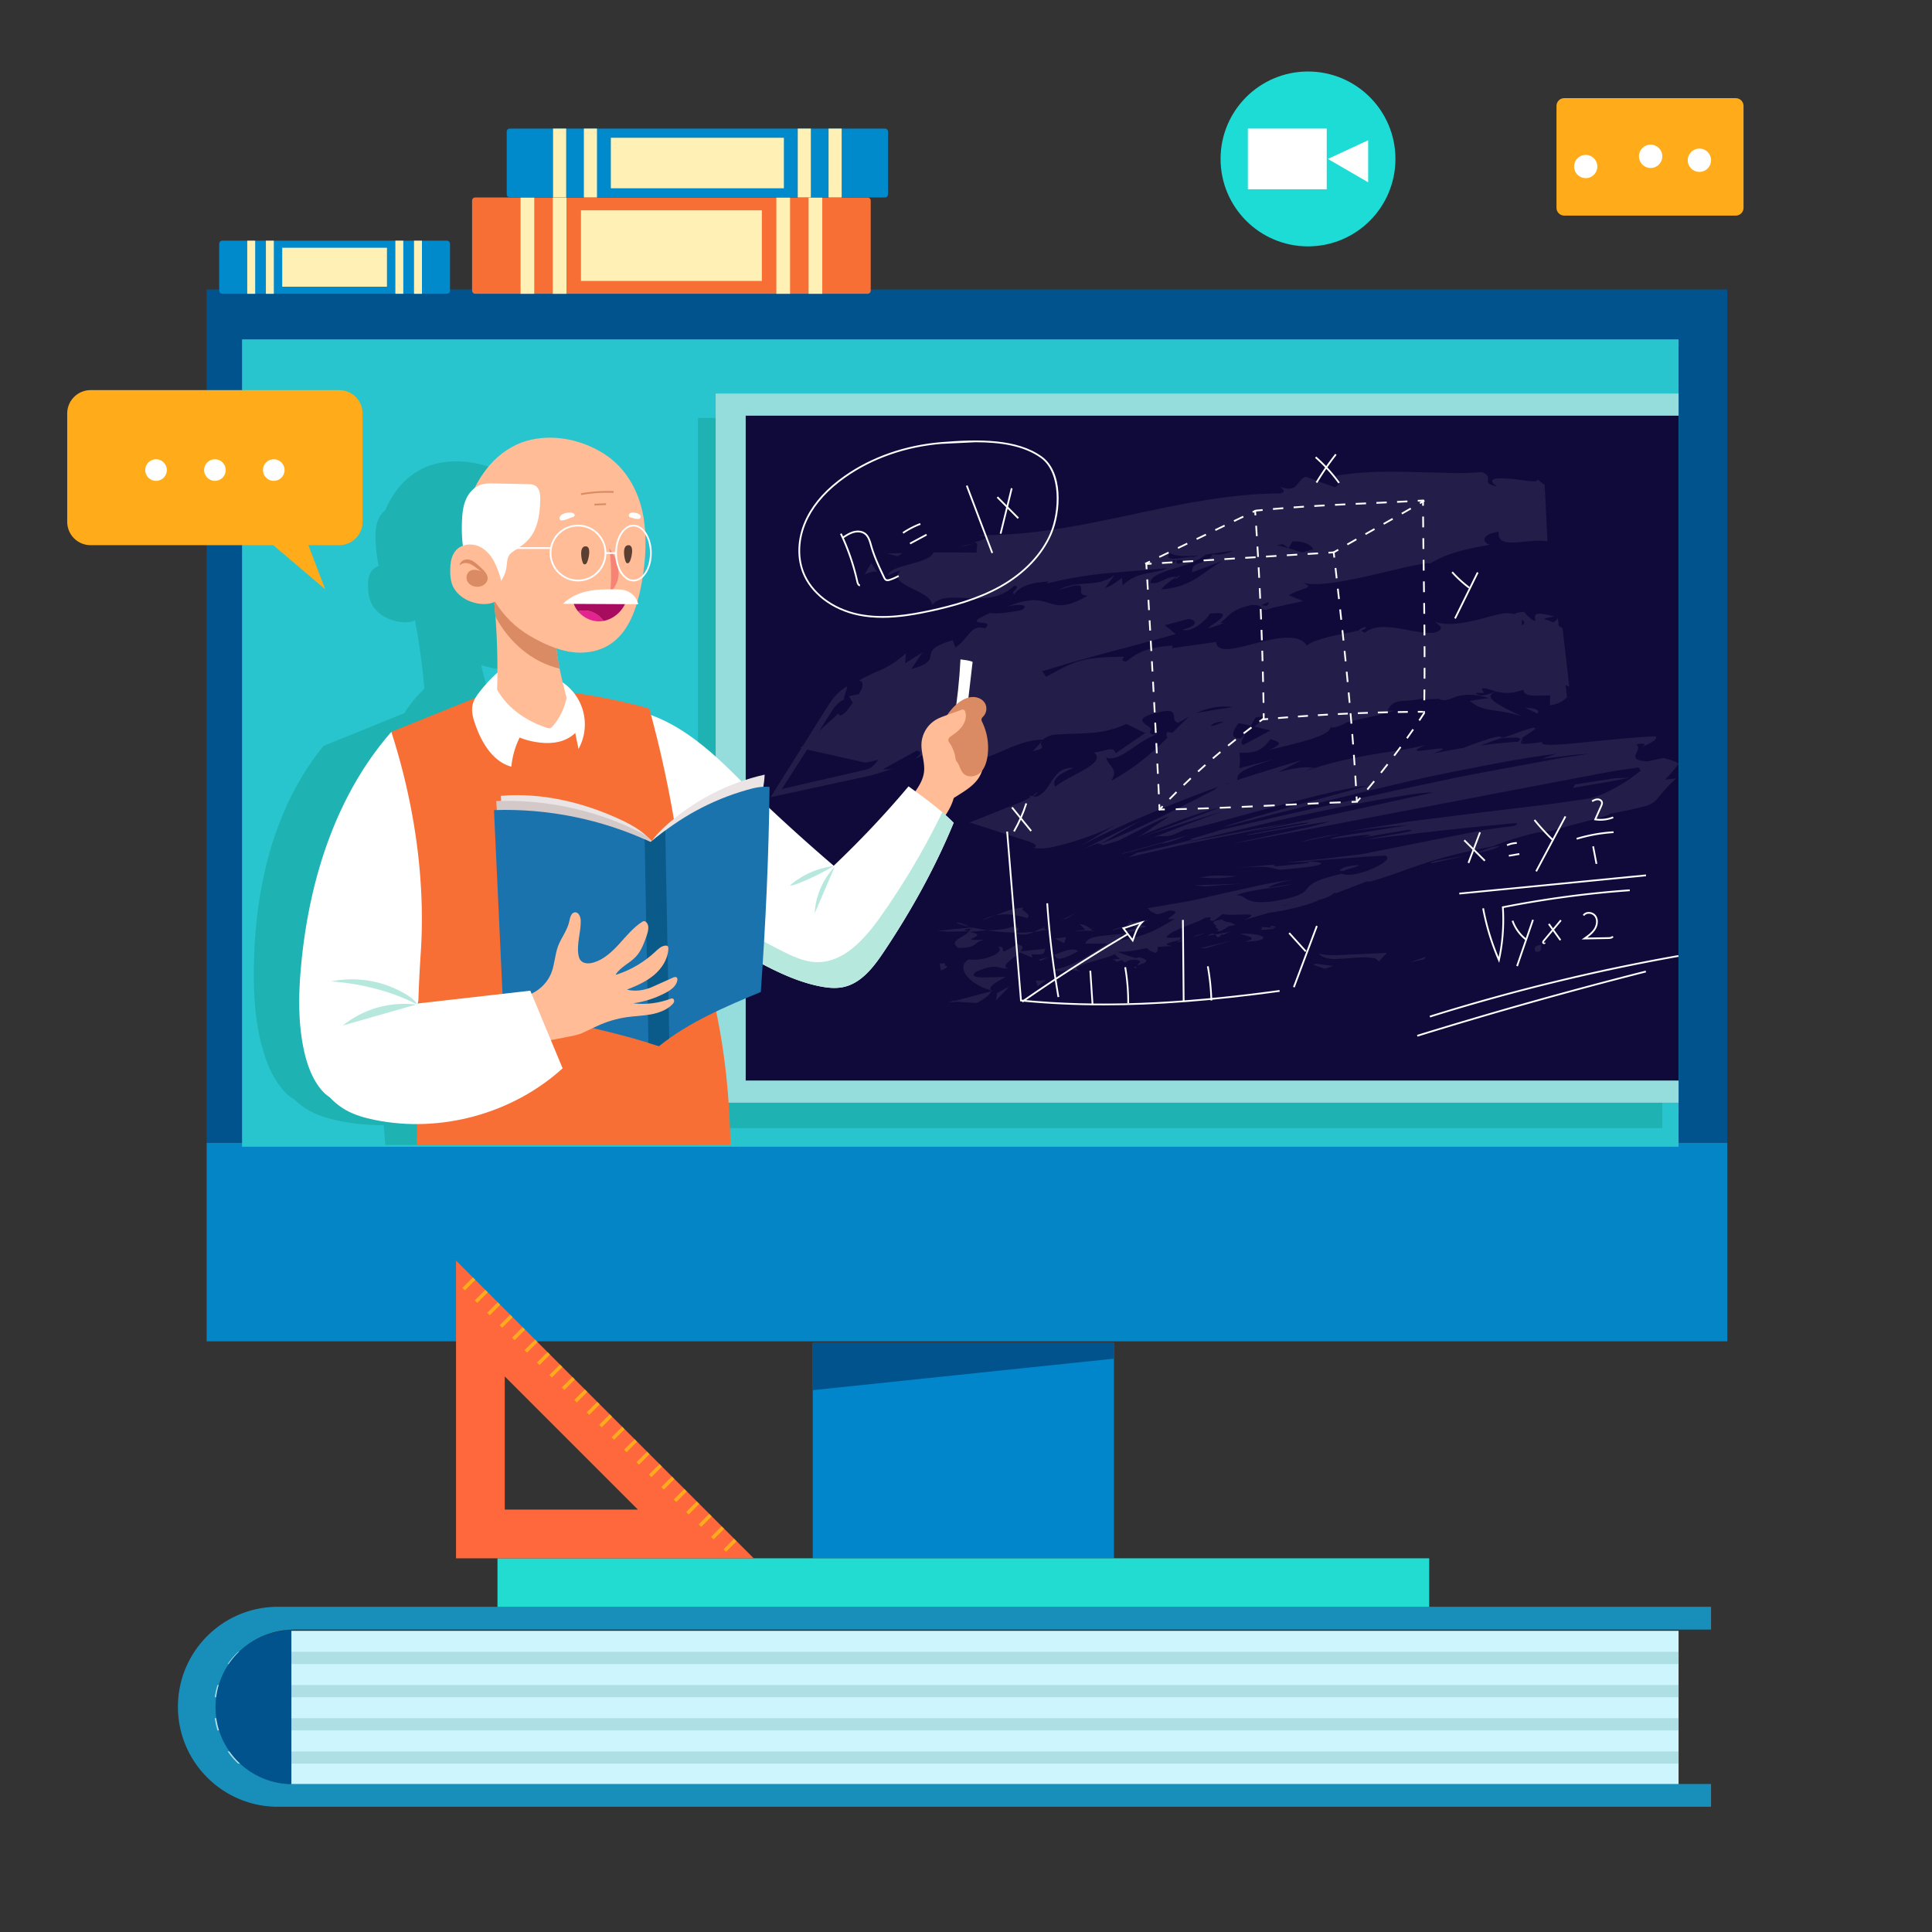 <svg xmlns="http://www.w3.org/2000/svg" xmlns:xlink="http://www.w3.org/1999/xlink" height="200" width="200" xmlns:v="https://vecta.io/nano"><rect width="100%" height="100%" fill="#333333" stroke="none"/><path d="M178.808 118.31H21.392V29.967h157.417v88.343" fill="#00538c"/><path d="M178.808 118.31H21.392v20.541h157.417V118.31" fill="#0485c6"/><path d="M115.316 161.316H84.133v-22.3h31.183v22.3" fill="#0186cb"/><path d="M147.952 161.316H51.498v5.076h96.454v-5.076" fill="#22dcd1"/><path d="M115.316 140.647l-31.183 3.263v-4.894h31.183v1.631" fill="#00538c"/><path d="M173.763 35.131v83.579H25.056V35.131h148.707" fill="#28c5ce"/><path d="M172.082 116.782H72.254V43.266h99.828v73.516" fill="#1fb2b2"/><path d="M173.763 114.147H74.083V40.739h99.681v73.409" fill="#95dddc"/><path d="M38.687 104.404l.062-.207.011.196-.072.011m19.951-45.09c.08.891-.131 1.682-.522 2.164.083-1.327.062-2.676-.131-4.017.344.482.587 1.135.653 1.853m35.945 16.944c-.058-.094-.12-.199-.112-.305.004-.134.112-.229.196-.33.271-.337.286-.856.028-1.247-.294-.457-.889-.682-1.417-.649-.124.011-.24.029-.356.062l.102-3.579c-.374-.156-.881-.192-1.277-.25l-.022 4.522c-.304.279-.598.638-.841 1.044l-.094.033c-.378.134-.754.272-1.088.479-.783.493-1.255 1.389-1.225 2.324.028.961.547 1.907.522 2.865-.022.714-.34 1.349-.722 1.944l-.754-.497c-2.176 2.803-4.51 5.428-7.023 7.948a220.28 220.28 0 0 1-7.198-5.794l-.156-2.092c-.218-.025-.432-.029-.645-.022.029-.41.043-.816.025-1.215a22.11 22.11 0 0 0-2.339.664l-.914-.791c-2.687-2.368-5.7-4.696-9.051-5.831l-.236-.649c-2.618-.7-5.254-1.211-7.912-1.567-.377-.413-.816-.779-1.298-1.073l-.442-1.367-.254-.907-.043-.174a15.99 15.99 0 0 1-.17-.725l-.047-.226c.943.302 1.907.476 2.861.422 3.155-.178 4.467-2.339 5.04-4.834.054-.004.112-.004.167-.004a1.84 1.84 0 0 0-.109-.266 18.68 18.68 0 0 0 .319-2.408c.519-.489.816-1.403.722-2.45-.08-.882-.421-1.665-.885-2.187-.051-.308-.109-.62-.178-.927-.627-2.782-2.212-5.346-4.844-6.861-2.459-1.415-5.501-1.999-8.104-1.248-1.414.41-2.665 1.306-3.55 2.405-.413.511-1.015 1.407-1.352 2.302-.402.312-.689.769-.845 1.259-.214.674-.21 1.411-.17 2.139a14.09 14.09 0 0 0 .315 2.386c-.257.094-.49.236-.667.438-.457.533-.482 1.313-.421 2.035.036.449.105.903.29 1.326.504 1.154 1.824 1.871 3.082 2.013.508.058 1.041.032 1.472-.178l.261 1.477a73.37 73.37 0 0 1 .707 5.602c-.634.598-1.207 1.257-1.704 1.968a5.48 5.48 0 0 0-.344.555l-8.394 3.401c-5.124 6.291-7.111 14.657-7.208 22.978-.036 2.875.131 5.798.979 8.634.402 1.349.972 2.694 1.889 3.822.363.45.794.867 1.298 1.146.522.497 1.106.932 1.748 1.269.975.511 2.049.798 3.115 1.005 1.465.283 2.944.41 4.409.406l.17 2.049h32.461c-.493-4.5-1.345-8.953-2.694-13.311 1.458-.703 2.959-1.338 4.453-1.955l-.062-2.777.696.33c1.748.812 3.543 1.523 5.406 1.878l.627.102c.105.014.21.025.316.036.526.047 1.052.04 1.548-.069a4.15 4.15 0 0 0 1.741-.867c.083-.069.166-.141.246-.214.16-.145.312-.304.457-.468a7.26 7.26 0 0 0 .42-.511 12.44 12.44 0 0 0 .748-1.099l.174-.279c2.45-4.065 4.59-8.474 6.103-13.003-.208-.185-.418-.363-.628-.537-.014-.011-.028-.025-.044-.036-.076-.065-.155-.127-.232-.189.32-.54.58-1.117.686-1.722l.453-.29c.638-.41 1.291-.83 1.749-1.425a2.65 2.65 0 0 0 .493-1.041c.264-.37.374-.845.414-1.313.097-1.182-.2-2.426-.834-3.51" fill="#1fb2b2"/><path d="M173.763 111.856H77.194V43.031h96.569v68.825" fill="#100a3a"/><g fill="#231d49"><path d="M159.023 98.542c-.072 0-.518-.667.544-.729-.095.106.135.715-.399.715a1.02 1.02 0 0 1-.138-.011c.004.018 0 .026-.007.026m-13.105 1.081l1.692-.58-.196.265-1.496.314m-3.174-.1l-.331-.282c-.384-.101-.803-.136-1.237-.136-.486 0-.99.044-1.484.088l-1.422.088c-.735 0-1.363-.12-1.758-.558.5.119 1.121.162 1.808.162l5.262-.246-.837.884m-12.326-3.235c-.002 0 .355-.08.153-.327l1.112.072h0 0c.079.04.119.07.253.124l-1.518.131"/><path d="M131.742 96.033a4.68 4.68 0 0 1-.058 0h0 0c-.251-.134-.217-.179-.094-.179s.331.045.424.09.07.09-.272.09m-6.739.845c.235-.171.405-.231.534-.231.101 0 .177.038.241.089l-.775.142m1.103.141c-.126 0-.197-.171-.328-.283l1.643-.299c-.476.149-.771.345-.872.345-.048 0-.053-.042-.015-.148-.208.289-.334.385-.428.385m2.735.458c1.497-.34.393-.543-.469-.829l.23-.002c2.68 0 3.046.79.24.831m8.318 2.811l-1.148-.393c-.022-.09.067-.123.219-.123.192 0 .486.051.791.103l.854.103a.77.77 0 0 0 .246-.031l-.962.342m-19.551-4.112c-.061-.144-.222-.311-.373-.472l-.752.168c.237-.111.402-.218.251-.29l.339-.057c-.106-.128-.177-.247-.147-.339.031.119.168.218.356.304l1.515-.253c.187.081-.408.217-1.174.382l1.083.304-1.1.252m7.197 1.98l-.527-.006 3.224-.785-2.697.79m-14.985-2.868l1.631-.831-.91.553-.721.278m-3.507-.251c-.855-.263-1.577-.384-2.23-.384-.357 0-.694.036-1.02.106.855-.357 1.809-.75 2.955-.817-.721.28.965.633.295 1.095"/><path d="M101.618 95.275c.475-.261.954-.413 1.444-.517l-1.444.517m9.57 1.135l.6-.087-.758-.048.818.04.503-.073-.6-.606c.641.126.97.347 1.162.524l.592-.086-.562.115c.075.073.129.137.168.181l-.658-.025.025.023-.31-.02-.08.017-.899.047m1.219-.112l-.173.035.218.011-.045-.046m.796.131c-.028 0-.057-.024-.094-.063l.166.007c-.027.039-.049.056-.072.056m-7.957.12a24.33 24.33 0 0 1-3.069-.245c.941-.038 1.776-.057 2.52-.348h.035c1.042 0 .64.379.515.593m3.196-.256c-.031 0-.077-.02-.13-.049.049-.015.116-.022.168-.037.014.062-.003.085-.037.085m-5.9 6.34c.001-.041-.004-.079-.006-.119l.209.067-.202.053"/><path d="M105.978 96.738a2.99 2.99 0 0 1-.552-.055.82.82 0 0 1-.102.007c-.137 0-.124-.058-.077-.139h.097c.611 0 1.181-.036 1.718-.094-.308.153-.629.281-1.083.281m-5.587-.77l-1.346-.396c.025-.034.075-.049.142-.049.284 0 .878.264 1.205.445m7.651.082c-.066-.064-.106-.116-.074-.116a.59.59 0 0 1 .186.088c-.041.006-.075.018-.112.029"/><path d="M107.062 96.457c.3-.147.597-.316.983-.408a1.27 1.27 0 0 0 .27.197c-.366.095-.792.163-1.252.211m-5.934 7.374l-1.9-.118a6.55 6.55 0 0 0-1.024.077l-.001-.012.709-.283-.242.17 3.874-1.031c-.013.22-.187.51-1.416 1.197m-4.089-7.466l-.001-.012.046.007-.045.005"/><path d="M99.212 98.135c-1.113-.769.593-1.048 1.105-1.743l-1.845.048c-.564 0-.999-.023-1.386-.079l3.388-.348.013.009c0 .037-.025.07-.034.104.018-.002.059-.005.07-.014a.4.4 0 0 0 .092.021c.043 0-.015-.046-.128-.111l.003-.011-.015.002-.081-.044 1.786.338-1.829.166c2.212.376-.965.825.667.825l.873-.023c-1.241.291-.57.834-2.677.86m1.241-2.01c-.304.079-1.134.108-.135.263.062-.081.119-.165.135-.263m17.238 4.084c-.414-.029-.334-.085-.119-.166h0 0c.01.051.009.101.119.166m-15.154 2.306c-1.027-.298-1.974-.874-2.458-1.497-.493-.621-.515-1.277.186-1.695a4.8 4.8 0 0 0 .518.028c.774 0 1.479-.187 2.014-.434.726-.312.832-.667.534-.926.685.002.397.384.564.525l.217-.104.182-.099.356-.196.671-.383c.13.044.24.09.333.138l.124.072c.04.024.076.049.068.078.012.113-.032.231-.113.352-.025.037-.059.075-.09.113l2.564-.273c-.155.236.098.599-.828.599a5.95 5.95 0 0 1-.601-.036l.098.365-1.319-.556c-.168.174-.387.352-.609.524-.619.484-1.246.939-.578 1.15h-.072a3.43 3.43 0 0 1-.788-.09c-.208-.045-.388-.09-.624-.09-.366 0-.868.11-1.815.503-.644.464-.111.591.709.601l.144.001.94-.025.849-.025a2.7 2.7 0 0 1 .38.02c-1.684.848-1.607 1.094-1.555 1.36m.557 1.06l.138-.786 1.26-.672-1.398 1.458m4.326-1.48l-.174-.571 1.055-.065-.881.636m49.943-25.577c-.025-.099-.204-.168-.682-.168-.286 0-.681.025-1.212.083l2.207-.797c.654-.214 1.011-.3 1.166-.3.441 0-.782.71-1.478 1.182"/><path d="M128.677 76.178l.579-.912h0 0l.395.094-.974.818m-21.737 1.568l.801-.877c-.048.373.665.608-.801.877m41.306 11.616c-.667-.139 1.486-.413 3.629-.824l-3.629.824m-7.563-24.018c-.032-.156.17-.311.668-.464.129.168-.155.317-.668.464"/><path d="M151.875 88.538a21.41 21.41 0 0 0 2.405-.796h0 0l.93-.187c-.188.31-1.756.685-3.335.983M99.23 56.704c.696-.268 1.114-.373 1.375-.386l-1.375.386m24.234 40.353c-.022 0 .059-.037.375-.145-.037.05-.34.145-.375.145m29.312-10.934a128.43 128.43 0 0 1 .891-.124l-.083.018-.809.105m-30.546 11.002l1.305-.212-1.305.212m-.236.377c-.066 0-.09-.025-.09-.062h0l.821-.186c-.405.183-.624.248-.731.248"/><path d="M123.84 96.912c.012-.013-.012-.019-.063-.019a2.33 2.33 0 0 0-.242.019l1.473-.376-1.167.376m-2.062-37.005c-.062-.014-.124-.013-.179-.021.289-.181.515-.304.558-.304.037 0-.063.094-.379.325m-8.109 27.584l.135-.075-.008.024-.128.051"/><path d="M111.263 88.345l6.911-3.463-4.369 2.534c.012-.054.004-.098-.088-.098-.055 0-.144.017-.279.058-.347.109-1.029.39-2.176.969"/><path d="M109.841 100.549c-.162 0-.401-.039-.83-.16 1.267-.216 2.344-.704 3.255-1.224l2.382-1.492-1.732.014a106.95 106.95 0 0 1-.55-.001c.107-.605 1.14-.762 2.285-.869 1.07-.097 2.244-.154 2.657-.387-.137.016-.306.025-.514.025a10.9 10.9 0 0 1-.641-.021l1.28-.296c-.009-.017-.015-.034-.028-.052.02.016.03.032.042.049l.355-.082c.07.178-.016.322-.491.378-.256.165-.775.302-1.281.38-.165.166.038.367.084.516 1.427-.228 2.505-.611 3.36-1.012.864-.407 1.506-.835 2.137-1.195l-.471.043c-.373 0-.091-.173.185-.363.354-.245.693-.513-.258-.539l-1.14.38c-.233-.009-.349-.046-.388-.1.02-.032-.107-.047-.173-.072-.072-.024-.129-.051-.176-.08-.186-.117-.22-.263-.389-.373l4.415-.752 4.026-.914 3.696-.82 1.859-.324.63-.092.527-.053c-1.188.146-2.35.565-2.677.836l2.484-.377c-.754.207-1.752.331-2.77.477s-2.056.314-2.973.657c.591.063.751.275 1.105.463.279.144.676.273 1.538.273l.856-.034c2.988-.492 3.438-.913 3.774-1.332.354-.43.602-.862 3.466-1.543.023-.021.05-.029.08-.029.058 0 .133.027.248.055a2.1 2.1 0 0 0 .498.055c.41 0 1.042-.093 2.043-.449 1.325-.544 2.002-1.002 1.993-1.302-.001-.075-.044-.141-.129-.198l-.034-.021-.02-.01-.008-.005-.005-.002-.038.001-.646.032-1.363.077-6.182.467c.711.032 1.662.11 1.558.268-.098.156-1.175.374-4.234.617-.557-.071-.724-.198-1.27-.262a7.11 7.11 0 0 0-.842-.041c-.579 0-1.406.039-2.634.138l3.686-.339.266-.008c.253 0 .235.034.197.068s-.101.074.117.074l.157-.004c.402-.02 1.265-.1 3.168-.323.31-.089.08-.116-.351-.116l-1.909.055 4.181-.401 3.86-.484 5.83-1.165 6.843-1.346 1.738-.237 1.128-.132c.267-.096.384-.183.359-.246-.005-.016-.019-.03-.043-.043l-.017-.01c-.03-.005-.054-.003-.107.002l-.609.052-2.728.256a399.8 399.8 0 0 0-11.925 1.373c.475-.145 1.886-.381 3.019-.584 1.124-.208 1.978-.376 1.152-.412l-4.468.754-.258.034c-.044 0 .144-.041.349-.091.306-.071.657-.175.299-.175-.353 0-1.4.101-3.867.433-.16-.121 1.139-.357 2.85-.609l5.217-.856-2.677.234s-2.708.307-4.107.518l6.804-1.113 7.328-.916 7.438-.901 3.753-.544.071-.012.024-.005.046-.01.097-.023.204-.054.457-.144c.872-.308 2.468-1.094 3.806-2.105l.496-.384.119-.094.06-.047c.015-.013.047-.035.04-.035l-.043-.034c-.05-.046-.086-.091-.11-.131-.052-.081-.062-.144-.064-.158l-2.469.371-1.644.298-7.087 1.343L129.44 87l-1.769.31c-.072 0 1.038-.226 2.425-.513l5.342-1.159 2.159-.573c-.027 0-.063.002-.109.006-.452.037-1.769.252-3.216.503l-4.071.718-1.161.175c-.075 0-.004-.032.255-.104l5.637-1.042c.515-.115.632-.165.472-.165-.168 0-.645.055-1.286.147l-4.714.84 9.366-2.001 9.504-2.088c-.05-.01-.121-.015-.213-.015-.633 0-2.264.224-4.359.586-3.075.528-7.122 1.362-10.975 2.217l-10.275 2.425 7.413-1.444 3.438-.614c-3.277.742-5.452 1.152-7.552 1.565l-3.848.795-5.173 1.201a6.65 6.65 0 0 0 .994-.505 45.38 45.38 0 0 0 1.856-.395 96.85 96.85 0 0 0 4.004-.994c-.15.016-.251.024-.31.024-.17 0 .025-.066.448-.189.563-.165 1.565-.435 2.578-.778l7.688-1.786 10.735-2.375 6.041-1.276.769-.16.504-.096.983-.185 1.938-.363 7.032-1.293c1.006-.127 1.765-.254 2.438-.368l-1.219.087-3.602.435 1.526-.519c-1.638.193-3.97.561-6.565 1.049l-4.068.793-2.106.435-1.105.236-1.577.364c-8.395 1.945-15.887 3.896-18.962 4.696.213-.163 3.227-1.063 6.522-2.003l8.309-2.26c-.735.01-2.326.339-4.227.786-1.907.451-4.139 1.035-6.265 1.605l-5.656 1.526c-1.345.353-2.268.577-2.579.577-.038 0-.067-.003-.087-.011-.422.201-.876.405-1.36.612-.416.104-.653.124-.84.124-.113 0-.205-.007-.308-.008l-.062-.001c-.26 0-.575.038-1.231.287l4.321-1.65c1.407-.526 2.808-1.031 3.836-1.347-3.246.956-6.211 1.9-8.896 2.8.61-.21 2.2-.817 3.805-1.434l4.101-1.562c-.439.021-2.58.734-4.536 1.473-1.827.685-3.562 1.392-4.018 1.618.648-.342.972-.546 1.186-.688.219-.148.311-.23.431-.32s.262-.19.543-.371l1.285-.836c-.467.118-1.651.679-2.784 1.24l-2.379 1.225c-1.066.351-1.508.466-1.718.479-.011.001-.024.001-.035.001-.165 0-.134-.087-.118-.162 1.514-.536 4.167-1.741 6.695-2.991l3.608-1.832 1.491-.753c-.032.013-.06.027-.094.04.121-.108.268-.218.405-.321-2.754 1.003-5.362 2.046-7.619 3.006-2.621 1.113-4.863 2.178-6.732 3.183l3.969-2.394c-.752.433-1.644.824-2.503 1.154-.864.328-1.699.608-2.475.835-.778.221-1.493.413-2.153.521-.306.05-.602.075-.881.075a3.69 3.69 0 0 1-.889-.1c.102.012.205.019.307.024.149-.121.129-.248-.03-.364a1.64 1.64 0 0 0-.327-.176c-.078-.033-.152-.063-.245-.095l-.436-.141-5.699-1.837 5.161-2.053c.362-.144.739-.327 1.076-.529l-.027-.2.244.063a3.28 3.28 0 0 0 .553-.448c-.062.246-.224.342-.477.46l.339.053c.746-.256 1.139-.889 1.541-1.514.49-.748.998-1.481 2.165-1.481a2.92 2.92 0 0 1 .188.006c-2.017.773-2.204 1.473-1.907 1.941.716-.6 2.053-1.201 3.046-1.789.999-.573 1.651-1.15.98-1.751.707-.078 1.308-.332 1.71-.332.258 0 .435.104.507.425l3.179-2.185c-.055.016-.114.033-.178.049l-1.882-.915c-1.41.655-2.7.869-3.957.949s-2.476.06-3.739.19c-.547.184-.802.346-.917.492h-.044c-2.735 0-5.294 2.104-7.34 2.141.417-.324-1.286-.486-1.585-.712l-3.361 1.434c1.444-.626 1.242-1.252 1.392-1.934-1.108.308-1.556.776-2.299 1.024.413-.328.832-.662.174-.825-1.179.617-2.342 1.285-3.509 1.925.072.017.164.025.263.025.237 0 .531-.041.79-.079-.593.142-1.585.547-2.606.768l-10.094 2.19 3.184-5.067-.111-.025.295-.267 2.62-4.169c.575-.914 1.285-1.603 1.942-1.951-.003.326-.368 1.021-.328 1.359-.522.247-.894.64-1.148 1.038l-1.424 2.219 1.924-1.742c.032-.029.054-.04.072-.04.05 0 .058.095.111.145.019.02.044.032.078.032.092 0 .254-.091.577-.362l.715-.949-.382-.684c.316-.075.653-.137 1.004-.191a3.38 3.38 0 0 0 .258-.475c.234-.525.156-.895-.241-.946 1.21-.703 1.967-.933 2.661-1.293.691-.347 1.293-.741 2.198-1.515l-.071 1.014 1.766-1.104-1.129 1.705c3.777-1.013.113-1.78 4.291-2.986l.272.74c.719-.463 1.102-1.068 1.497-1.502.299-.322.604-.549 1.061-.549.148 0 .311.023.496.076 1.361-1.042-2.945-.052.562-1.588.158.03.345.043.553.043a8.22 8.22 0 0 0 .964-.068c.59-.07 1.222-.169 1.76-.28.524-.384.221-.527-.295-.527-.404 0-.943.089-1.317.22 1.281-.538 2.17-.708 2.855-.708.633 0 1.094.146 1.532.282.392.127.766.245 1.233.245.655 0 1.491-.233 2.815-1.002h-.021c-.659 0-.697-.264-.683-.53s.079-.531-.374-.531c-.315 0-.883.129-1.895.477.873-.542 1.882-.582 2.882-.667 1.006-.068 2.004-.186 2.869-.912l-1.002 1.375c.712-.204 1.407-.809 1.756-1.047l.052.799c1.025-1.045 2.209-1.206 3.244-1.404.508-.097.983-.196 1.394-.396l-5.97.494c-1.994.189-3.894.445-6.487 1.093l.174-.208c-1.926.109-2.9.472-3.577 1.321-.467-.267.829-.754.035-.901-1.166 1.106-2.532 1.324-3.857 1.324-.282 0-.562-.009-.837-.023-.534-.021-1.052-.056-1.536-.056-.939 0-1.75.131-2.293.748-.114-1.596-4.749-1.938-3.273-3.589l-1.292.539c.182-1.133 4.201-1.136 4.717-2.377l1.294-.003 3.216.019c-.22-.341.318-1.049-.327-1.049-.015 0-.031.001-.046.001 1.047-.274 1.957-.545.448-.76l.563.004c5.2 0 10.201-1.027 15.192-2.091 5.168-1.102 10.33-2.214 15.559-2.226.675-.186.216-.492-.09-.695.398.142.705.2.951.2 1.021 0 .963-1.006 1.777-1.23l2.995 1.081c1.054-.558.11-.888.146-1.183 1.895-.334 3.828-.429 5.734-.429.701 0 1.4.013 2.091.032l4.63.115c.904 0 1.785-.028 2.638-.113 1.446.671-.321 1.102 1.552 1.501-.92-.646-.456-.844.447-.844.345 0 .751.03 1.17.072.759.066 1.55.216 2.053.231.07.005.134.009.193.009.302 0 .431-.078.263-.29a4.21 4.21 0 0 0 .81.64l.287 5.858c-.268-.04-.553-.056-.841-.056-.49 0-.997.044-1.483.09s-.951.09-1.356.09c-.884 0-1.475-.216-1.36-1.12-2.112.315-1.525 1.28-.881 1.345-2.436.428-4.386.837-6.207 1.938a1.03 1.03 0 0 0-.166-.011c-.908 0-3.46.677-6.121 1.281-2.043.455-4.144.878-5.638.878-.555 0-1.029-.059-1.38-.196 1.595.665-.07.547-1.335 1.344l1.479.609-3.163.684c-.4.16-.618.219-.73.219-.06 0-.089-.017-.095-.047a.53.53 0 0 1-.097.009c-.173 0-.19-.117-.279-.233s-.252-.233-.718-.233c-.094 0-.2.005-.319.015-2.145.507-2.124 1.027-3.167 1.827l.359.046-1.414.487c-.062.016-.103.023-.131.023-.196 0 .468-.389.962-.779s.819-.778-.058-.778c-.209 0-.486.021-.844.071.012.243-1.377 1.703-2.454 1.703-.119 0-.233-.017-.342-.056 1.772-.452 1.384-1.022.661-1.113-.833.201-1.656.437-2.485.653l1.129.919-2.67.73-2.697.727c-1.816.464-3.629.983-5.467 1.487l-2.992.9.402.571c1.659-.905 2.593-1.41 3.655-1.68s2.248-.368 4.421-.404c-.034.137-.487.432.216.512.925-.717 1.856-1.48 4.812-1.655l-.08.267 4.563-.64c.074.546.477.739 1.086.739.782 0 1.9-.321 3.079-.624 1.119-.284 2.293-.566 3.277-.566.856 0 1.567.215 1.968.825.405-.392 1.443-.701 2.562-.968s2.326-.46 3.057-.675c.023.105.129.212.392.314.506-.445 1.198-.598 1.97-.598.468 0 .967.056 1.471.138 1.183.188 2.393.479 3.334.479a4.05 4.05 0 0 0 .343-.015c1.254-.343.661-.758.058-1.172.479.185 1.01.258 1.565.258.98 0 2.036-.227 3.012-.468 1.246-.306 2.357-.663 2.986-.663.141 0 .259.017.347.059a3.94 3.94 0 0 1 .427.047c.048-.094.306-.176.947-.239.315.346.621.736 1.163.98.02-.389-.198-.786.436-.786.292 0 .766.084 1.525.292-.425.102-1.221.18-.901.33.24.038.515.149.813.306a2.83 2.83 0 0 0 .476-.445l.09.775.393.253.703 6.074-.389-.196.146 1.264c-.377.33-.637.649-1.769.844l.032-1.039-1.396.034c-.799 0-1.341-.098-1.387-.619-.672.246-1.237.333-1.718.333-.386 0-.719-.056-1.014-.13-2.253.556 1.864 2.107 2.424 2.514-2.314-.769-3.835-.332-5.227-1.554.656-.11 1.314-.207 1.974-.3-.86-.251-1.532-.34-2.075-.34-.841 0-1.371.214-1.797.372-.275.106-.507.19-.754.19-.176 0-.358-.043-.569-.152a23.46 23.46 0 0 1-1.595.063l.025-.139c-1.846.58-3.098-.16-3.719 1.31l.683.007c-2.293.684-2.532.608-4.897 1.194-.211.165-1.039.548-1.521.548-.079 0-.15-.011-.208-.035.079.516-1.242 1.035-2.717 1.446s-3.091.781-3.62.907c1.797-.727.805-.884.162-1.129-.767 1.044-1.419 1.425-2.763 1.425-.149 0-.306-.005-.473-.014.067.535.119 1.081-.024 1.617l3.682-.957c-3.873 1.188-3.864 1.58-3.864 2.178 2.104-.687 4.336-1.381 6.627-2.051l-2.387 1.239c1.486-.399 2.363-.505 2.991-.505.325 0 .581.028.822.06 2.087-.671 4.076-1.074 5.905-1.385l2.98-.476c.917-.151 1.766-.31 2.538-.518-1.049.47-1.074.601-.692.601.259 0 .701-.059 1.143-.115.452-.06.908-.12 1.156-.12.351 0 .279.122-.832.541a58.54 58.54 0 0 1 3.173-.604c.818-.328 1.77-.678 2.532-.911.515-.158.95-.262 1.171-.262.105 0 .162.023.161.074l.335-.029-2.472.877c1.756-.231 3.2-.352 3.983-.381-.07-.069.111-.22.385-.41.025.123-.103.273-.166.405l.177-.002c.076 0 .139.002.176.007-.157.026-.287.042-.38.045-.024.101.055.171.428.171.331 0 .892-.056 1.823-.194-.164.21.184.291.861.291.763 0 1.945-.102 3.287-.237l4.042-.396 1.914-.157c.59-.041 1.14-.069 1.619-.074.235.213-.215.586-1.499 1.116.342-.183.519-.367.122-.367-.141 0-.351.023-.65.076.27.143.237.357.177.556-.07.204-.196.414-.233.592-.087.358.247.576 1.288.602l1.587-.342c.634.148 1.085.294 1.385.462.075.042.142.084.201.128-.126.183-.306.407-.46.601-.15.182-.314.377-.469.55-.152.163-.319.347-.475.497l1.161-.129c-.534.475-.978.955-1.309 1.335-.337.385-.557.677-.779.905s-.46.402-.962.587c-1.186.313-2.505.61-3.92.85.376.028-.793.359-2.186.728-1.399.371-3.012.775-3.639 1.013l-1.742.213c-2.613.661-3.498 1.023-4.468 1.405h0 0c-3.497.679-5.562 1.252-7.366 1.859-1.789.599-3.31 1.229-5.338 1.794l-.318-.023-3.29 1.259c.048-.098.067-.138.05-.138-.06 0-.579.539-1.711.793-.86.471-3.192 1.06-5.184 1.34l-2.578.734c1.106-.481.86-.568.211-.568h-.103l-1.419.036c-.366 0-.697-.018-.911-.079l-.905.7h-.028c-.389 0-.394-.09-.354-.181s.126-.181-.076-.181c-.091 0-.24.018-.476.062-.61.47-3.694 1.309-3.977 2.018.142.026.325.038.538.038.275 0 .6-.02.947-.054.044-.032.068-.046.075-.046s-.001.015-.021.041l.148-.011-.16.026c-.068.079-.166.209-.168.29h0 0c-2.173.505-1.16.46-.79.627-.573.006-1.057.035-1.489.074.03.204.119.4-.201.616-.563-.182-.811-.341-.854-.484-.361.057-.688.119-1.01.178-.581.105-1.149.195-1.829.195a7.52 7.52 0 0 1-.239-.004c.392.173.852.35 1.309.487.021-.007.042-.012.063-.02l-.054.022a7.11 7.11 0 0 0 .652.166l.236-.089c1.548.381.349.666-.126.839h0 0c-.051-.231.645-.338-.068-.567-.115-.013-.217-.019-.31-.019-.558 0-.728.214-.935.292a8.73 8.73 0 0 1-.361-.254l-.587.236c.24-.133-.188-.198-.335-.295.255-.023.492-.033.762-.066-.217-.169-.401-.331-.558-.491-.225.174-.956.386-1.732.61-1.411.404-2.948.839-1.76 1.155-.575-.082-.943-.11-1.194-.11-.282 0-.414.036-.527.073-.098.032-.178.063-.322.063m5.13-2.086c.058.009.115.018.161.028l-.008-.01c-.05-.005-.102-.012-.153-.018m-.089-1.611l.248.099.335-.079c-.091.006-.18.009-.258.009-.138 0-.249-.009-.326-.03m18.971-3.318c-.011 0-.325.054-1.106.185-.001.012-.007.02-.017.032l1.124-.218m-27.236-10.969l-.078.038c.03 0 .054-.007.082-.008l-.004-.03m-23.065-4.975l-2.618 4.08 8.761-2.015c.577-.133.905-.609 1.222-1.025-.807.224-1.174.305-1.335.305a.27.27 0 0 1-.059-.005l-5.971-1.341m43.819 3.394l-.404.145c-.075.048-.158.096-.241.144l.645-.289m-12.864-2.554c.284.979 1.298 1.131.523 2.395 2.626-1.445 4.328-3.004 5.846-4.497-.019.002-.036.005-.055.006-.141-.425-.08-.547.126-.547a2.15 2.15 0 0 1 .408.067c.582-.579 1.151-1.144 1.745-1.685-.433.231-.815.462-1.137.645-.828-.16.023-1.227-1.092-1.227-.255 0-.61.055-1.109.189-2.999.739-.668 1.248-.642 1.705.025-.016.048-.032.071-.048-.193.214-.3.598.231.598a2.35 2.35 0 0 0 .595-.099c-1.157.329-2.147 1.089-3.041 1.687-.731.488-1.395.879-2.029.879a1.43 1.43 0 0 1-.44-.068m21.606 1.064c-.575.063-.549.146-1.076.366a31.98 31.98 0 0 1 1.076-.366m-7.232-3.465c-.358.583-.551 1.028-.146 1.073l2.799-1.508c-.382-.045-.979-.209-1.678-.384.456-.367.931-.753 1.339-1.124-.389.066-.806.121-1.23.174a11.25 11.25 0 0 1-.503.855h0 0c-.412-.093-.833-.184-1.254-.26-.593.819-.963 1.582.205 1.597.125-.126.291-.273.468-.424m-2.188-1.325c-.61.002-1.108.121-1.372.45.102-.006.197-.02.294-.031.279-.107.65-.238 1.078-.419m.013-1.568c-1.061 0-2.021.294-2.847.662l1.628-.279 2.064-.313v-.006a5.68 5.68 0 0 0-.845-.063m15.982-1.125l-.329.031c.138 0 .243-.012.329-.031m10.177-.302c-.02.029-.04.055-.06.088.134.135.323.186.539.186.511 0 1.166-.286 1.554-.404-.535-.139-.94-.329-1.289-.329-.082 0-.164.011-.241.036l.243.455-.746-.032m4.677-7.577c.009.188-.035.394.004.589.393-.209.256-.408-.004-.589m-26.247-1.764c-.086 0-.298.076-.719.279l.542.075c.153-.18.308-.354.177-.354m-9.689-2.662c.062 0 .125.004.189.012-.582.355-1.402.97-1.572 1.29a7.62 7.62 0 0 0 3.755-1.234c.972-.616 1.764-1.317 2.662-1.723-1.082.381-2.157.789-3.231 1.192-.062-1.329 1.428-.634 2.104-1.868.153.02.3.03.444.03.632 0 1.171-.181 1.677-.393a45.91 45.91 0 0 0-1.115.152l-1.772.247c.012.001.027.003.04.005-.315.272-.704.496-1.127.689-.019.027-.039.052-.064.08-.028-.004-.056-.009-.084-.013-.723.314-1.532.547-2.263.771-1.211.385-2.193.755-2.154 1.42.06.005.121.009.177.009.436 0 .809-.168 1.178-.334s.734-.333 1.155-.333m.481-1.726c-.091 0-.189.001-.294.007-.067.266-.001.365.154.365.184 0 .495-.142.854-.317a4.28 4.28 0 0 0-.715-.055m-.353.011a7.01 7.01 0 0 0-.374.027l.193.225a2.48 2.48 0 0 0 .181-.252m-.64-.763c-.341.473-.094.604.365.604.114 0 .241-.008.377-.021.012-.023.027-.042.039-.066-.011.023-.017.043-.025.064.519-.05 1.139-.166 1.538-.166a1.13 1.13 0 0 1 .215.016 4.52 4.52 0 0 1 .449-.168 13.14 13.14 0 0 1-1.286.075c-.696 0-1.28-.09-1.671-.338m11.701-.896c-.288.039-.473.084-.591.133 1.104.172 1.915.567 2.626.723.327-.087.818-.29 1.121-.29-.091-.373-.756-.853-1.917-.853-.078 0-.16.003-.244.007l-.39.688-.605-.408m7.162.194c-.021 0-.044.001-.067.003l.168.005c-.028-.005-.062-.008-.101-.008m-21.862 30.157l.126-.042-.126.042m-22.511-7.228l.064-.028-.064.028m24.431-3.523c.012-.004.027-.008.04-.012l-.04.012"/><path d="M158.848 49.711l-.126-.134a1.26 1.26 0 0 1 .126.134M103.76 63.098a1.54 1.54 0 0 1 .242-.102l-.242.102m13.54 23.82c.019-.012.049-.027.084-.045l-.084.045m-9.559-10.05a.31.31 0 0 1 .061-.154c.027 0 .053-.006.08-.006l-.141.16m26.916 10.292c.821-.281 2.454-.607 4.252-.879l-4.252.879m-19.526 12.647l.186-.075a.97.97 0 0 1-.186.075m-16.928 3.971l-.538-3.423-.267.113-.053-.335-.032.002-.009-.052.031-.016-.05-.326.281-.022-.526-3.354h0l.527 3.354.227-.008.07.271c.325.027.186.192-.197.372l.537 3.424m11.468-4.54c-.254 0-.435-.109-.5-.386-.077.014-.143.037-.215.058.814-.301 1.514-.612 2.062-.612.223 0 .42.052.591.176-.716.375-1.457.764-1.937.764m-1.969.208c-.068 0-.113-.036-.13-.126.384-.074.758-.192 1.114-.317-.445.183-.801.443-.984.443m18.441-3.036c-.085 0-.146-.031-.168-.104l.049.001c.478 0-.512-.335-.07-.462-.531-.328-.524-.537.735-.67-.297.106.08.188.498.298a.66.66 0 0 1 .068-.004c.089 0 .134.023.146.063.199.058.383.125.478.206l-.762.178c-.289.241-.731.495-.975.495m-15.985 1.232l-.947-.488 1.157-.149-.21.636m4.936-1.299c.224-.169.778-.325 1.39-.469-.393.182-1.072.38-1.39.469m23.806-6.196c-.476 0 .015-.184.157-.313.442-.157 1.057-.265 1.428-.265a.9.9 0 0 1 .235.024l-1.647.548-.173.006m-14.153 1.615l-1.168-.116 4.923-.173-3.754.289m1.172-.852a6.62 6.62 0 0 1-.196-.003l-1.043-.043-.451.011c.629-.187 1.238-.234 1.842-.234l.11.001 1.559.047.37-.007c-1.163.186-1.756.229-2.19.229m36.903-9.344c.081-.112.157-.23.225-.358l3.97-.624.123-.02h.017l.034-.001.067-.002.134-.004.266-.008 1.057-.039-1.24.236-.65.123-4.004.696m-46.686 6.852c-.04 0 .013-.031.19-.101l7.663-2.137c-1.101.291-1.376.419-1.723.561-.34.141-.757.299-2.02.633.285-.109.375-.155.326-.155-.126 0-1.172.3-2.218.599l-2.218.6"/><path d="M123.991 86.179l1.834-.448-1.834.448M92.934 57.591l-1.122-.285 1.611-.062-.489.347m-3.42 1.876l.671-1.18.624.934a.57.57 0 0 0-.251-.05c-.337 0-.785.188-1.043.297m69.649 14.406l-1.263-.608c.735.053 1.103.077 1.363.356l-.101.252"/></g><g fill="#fefefe"><path d="M138.038 57.731l-.053-.455-.457.028-.012-.181.629-.039.071.625-.179.021m-2.663-.291l-.01-.182 1.077-.066.012.181zm-2.154.133l-.012-.181 1.077-.067.012.181zm-2.155.134l-.01-.182 1.077-.067.012.182zm-2.154.133l-.012-.181 1.077-.067.012.181zm-2.155.133l-.012-.181 1.078-.067.012.181zm-2.154.133l-.012-.181 1.077-.067.012.182zm-2.155.134l-.012-.182 1.078-.066.01.181zm-2.154.133l-.012-.181 1.077-.067.012.182-1.077.066m-1.684.556l-.036-.632.633-.039.01.181-.453.028.027.451-.182.01m.125 2.117l-.062-1.06.182-.01.062 1.059zm.121 2.118l-.061-1.059.182-.01.061 1.059zm.121 2.118l-.061-1.059.182-.01.061 1.059zm.12 2.119l-.061-1.059.182-.01.059 1.059zm.117 2.116l-.058-1.059.181-.009.059 1.059zm.116 2.119l-.058-1.059.182-.01.058 1.059zm.115 2.117l-.057-1.059.181-.01.058 1.06zm.112 2.119l-.056-1.059.182-.01.056 1.059zm.11 2.118l-.054-1.059.182-.009.054 1.059zm.106 2.119l-.052-1.059.181-.009.053 1.06zm.102 2.118l-.05-1.059.182-.009.049 1.06-.181.008m.073 1.666l-.027-.633.181-.008.021.457.457-.007.002.181-.633.01m17.699-.696l-.007-.181 1.137-.047.008.181-1.137.047zm-2.274.101l-.009-.181 1.137-.052.008.181zm-2.275.108l-.009-.181 1.137-.054.007.181zm-2.275.109l-.009-.181 1.137-.054.009.181zm-2.275.105l-.008-.181 1.136-.051.009.181zm-2.276.096l-.006-.181 1.137-.047.007.181-1.139.047zm-2.276.082l-.005-.181 1.137-.039.006.181-1.139.039zm-2.277.063l-.004-.181 1.139-.029.005.181-1.14.029m18.202-.754l-.006-.181.451-.016-.025-.451.182-.01.034.636-.636.023"/><path d="M138.281 59.879l-.121-1.073.181-.021.121 1.073zm.24 2.146l-.119-1.073.179-.021.12 1.073zm.236 2.146l-.117-1.073.181-.019.117 1.073zm.23 2.147l-.113-1.073.181-.019.113 1.074zm.222 2.149l-.11-1.074.181-.018.11 1.074zm.211 2.149l-.104-1.074.181-.018.104 1.076zm.2 2.151l-.098-1.076.181-.017.098 1.076zm.188 2.151l-.092-1.076.181-.015.092 1.076zm.174 2.153l-.085-1.076.181-.014.085 1.077zm.157 2.154l-.077-1.077.181-.013.077 1.078zm.139 2.155l-.068-1.078.181-.012.068 1.079-.181.011M118.59 58.443l-.079-.162.49-.236.079.162-.49.236m26.038-6.396l-.009-.181 1.07-.055.01.181-1.072.055zm-2.142.103l-.007-.182 1.07-.05.009.181zm-2.142.098l-.009-.181 1.072-.05.009.182zm-2.142.106l-.009-.182 1.07-.053.009.181-1.07.054zm-2.142.119l-.01-.181 1.07-.062.01.181-1.07.062zm-2.139.142l-.013-.182 1.07-.074.012.181-1.069.075zm-2.137.169l-.015-.181 1.069-.088.014.181-1.068.088zm-2.071.31l-.079-.162.343-.16.722-.07.017.181-.705.068zm-1.933.93l-.079-.162.967-.466.079.164zm-1.933.93l-.079-.162.966-.466.079.164zm-1.933.931l-.079-.164.966-.464.079.162zm-1.933.93l-.079-.164.966-.464.079.162zm-1.934.93l-.079-.164.967-.464.079.162-.967.466m27.175-5.39v-.449l-.449.027-.01-.182.64-.037.001.64-.182.001m.014 2.237l-.007-1.119h.181l.009 1.118zm.025 2.239l-.013-1.119.182-.003.013 1.119zm.03 2.236l-.015-1.11.182-.01v.008l.015 1.11zm.031 2.238l-.015-1.118.181-.003.015 1.118zm.028 2.238l-.014-1.118.182-.003.013 1.119zm.021 2.238l-.01-1.119.182-.001.009 1.119zm.01 2.238l-.004-1.119h.182l.002 1.119zm.175 2.238l-.181-.001.004-1.118h.182l-.005 1.119zm-.023 2.239l-.182-.003.015-1.119.181.003-.014 1.119zm-.535 2.138l-.151-.101.478-.725.005-.198.181.004-.005.249-.014.022-.494.748zm-1.278 1.842l-.147-.105.644-.914.15.103-.646.916zm-1.324 1.805l-.146-.109.668-.897.146.107-.668.898zm-1.371 1.773l-.142-.113.689-.881.143.111-.69.883zm-1.413 1.738l-.138-.116.711-.863.141.114-.713.865m-1.084 1.263l-.135-.12.356-.409.138.118-.359.411"/><path d="M147.03 52.174l-.092-.156.471-.273.09.156-.469.273m-1.874 1.077l-.09-.157.938-.535.09.157-.938.535zm-1.88 1.064l-.089-.157.94-.531.089.159zm-1.882 1.061l-.089-.159.94-.53.089.157zm-1.876 1.068l-.09-.157.938-.535.09.157-.938.535m-1.406.815l-.092-.157.471-.273.092.156-.471.275m-8.241-3.908l-.037-.542.181-.013.037.543-.181.012m.142 2.155l-.068-1.077.181-.013.068 1.078zm.13 2.154l-.064-1.077.182-.012.063 1.078zm.116 2.156l-.057-1.078.182-.01.057 1.078zm.106 2.155l-.052-1.078.182-.009.05 1.078zm.093 2.156l-.045-1.078.181-.008.045 1.078zm.081 2.158l-.04-1.079.182-.006.039 1.079zm.068 2.156l-.032-1.078.181-.006.034 1.079zm.057 2.158l-.027-1.078.181-.005.027 1.079zm.045 2.159l-.022-1.079.182-.004.021 1.079-.181.004m-.274 2.011l-.106-.147.405-.289-.008-.496.182-.003.008.592-.481.343m-1.643 1.222l-.111-.144.82-.619.108.145-.818.617zm-1.607 1.27l-.115-.141.801-.642.112.142-.798.641zm-1.571 1.316l-.119-.137.783-.665.116.139-.78.664zm-1.532 1.359l-.123-.134.763-.687.12.136-.761.685zm-1.493 1.403l-.126-.13.744-.708.124.132-.742.707zm-1.453 1.444l-.129-.127.723-.729.128.128-.722.727m-1.085 1.134l-.133-.124.375-.396.13.125-.373.395"/><path d="M130.737 74.565l-.017-.181.542-.049.017.181-.542.049m13.966-.763l-.003-.181 1.036-.015.001.181-1.034.015zm-2.067.047l-.005-.181 1.034-.026.004.181-1.033.026zm-2.069.07l-.006-.181 1.034-.038.006.181-1.034.038zm-2.066.092l-.009-.181 1.034-.049.007.181-1.033.049zm-2.066.116l-.012-.181 1.034-.061.01.181-1.033.061zm-2.063.138l-.014-.181 1.033-.072.013.181-1.032.072zm-2.063.161l-.015-.181 1.032-.084.015.181-1.032.084m14.464-.648v-.181l.544-.002v.181l-.544.002m-8.225-23.735a16 16 0 0 0-2.412-2.642l.12-.137a16.25 16.25 0 0 1 2.439 2.672l-.147.107"/><path d="M136.361 50.001l-.156-.094a30.45 30.45 0 0 1 2.016-2.929l.143.111a30.09 30.09 0 0 0-2.003 2.912m15.667 10.905a12.46 12.46 0 0 1-1.769-1.621l.134-.121a12.39 12.39 0 0 0 1.745 1.597l-.11.146"/><path d="M150.705 64.062l-.162-.08 2.35-4.764.162.08-2.35 4.764m-61.699-3.37c-.231-.04-.312-.293-.352-.478a22.85 22.85 0 0 0-1.692-4.929l.164-.079a23.02 23.02 0 0 1 1.705 4.969c.046.211.115.322.208.339l-.032.178"/><path d="M91.875 60.158a.41.41 0 0 1-.204-.05c-.125-.071-.19-.204-.235-.3-.497-1.042-1.008-2.119-1.331-3.25l-.025-.088c-.125-.442-.254-.901-.602-1.158-.279-.205-.691-.255-1.106-.138-.388.111-.734.338-1.069.558l-.099-.151c.346-.228.704-.464 1.118-.582.469-.134.941-.071 1.264.166.398.294.543.805.669 1.255l.025.088c.319 1.117.828 2.186 1.319 3.22.046.098.092.182.16.221.093.052.223.019.339-.018.306-.101.604-.232.883-.389l.089.157a5.13 5.13 0 0 1-.916.404.9.9 0 0 1-.28.055m1.653-4.912l-.101-.15a8.74 8.74 0 0 1 1.818-.944l.063.17c-.627.236-1.225.548-1.781.923m.723 1.105l-.086-.16 1.715-.921.085.159-1.714.922m8.389.929L99.993 50.3l.172-.059 2.641 6.97-.168.068m2.714-3.567l-2.176-2.19.133-.123 2.167 2.179-.124.133"/><path d="M103.67 55.262l-.177-.035 1.154-4.707.174.052-1.152 4.69m-2.694-9.482l-3.51.168c-3.701.304-7.138 1.501-9.939 3.464-1.78 1.247-3.078 2.663-3.858 4.209-.928 1.84-1.093 3.865-.452 5.556.813 2.143 2.995 3.816 5.696 4.367 2.525.516 5.196.076 7.477-.423 2.088-.457 4.791-1.153 7.172-2.498 2.404-1.358 4.23-3.277 5.14-5.404.952-2.222 1.161-6.282-.95-7.809-1.749-1.264-4.171-1.63-6.776-1.63zm-9.636 18.176c-.824 0-1.651-.068-2.463-.235-2.761-.564-4.995-2.28-5.829-4.48-.659-1.738-.492-3.816.459-5.701.793-1.573 2.111-3.013 3.915-4.276 2.827-1.981 6.295-3.191 10.029-3.496l.008.09-.008-.09c3.887-.32 7.84-.359 10.406 1.496 2.217 1.603 2.012 5.692 1.011 8.028-.926 2.161-2.779 4.111-5.218 5.489-2.401 1.358-5.121 2.058-7.223 2.519-1.568.343-3.319.658-5.088.658m22.918 40.115c-2.97 0-5.798-.138-8.573-.412l-.076-.007-1.438-17.565.182-.015 1.425 17.414c7.809.763 16.04.453 26.675-.999l.025.18c-6.903.943-12.797 1.404-18.219 1.404"/><path d="M105.874 103.768l-.104-.149a173.18 173.18 0 0 1 10.952-7.017l.093.156a172.42 172.42 0 0 0-10.94 7.01"/><path d="M116.444 96.14l.784 1.031.062-.171c.174-.489.342-.955.653-1.357l-.662.223-.837.274zm.84 1.403l-1.15-1.511.134-.033c.312-.078.638-.193.953-.304l.969-.309.317-.079-.231.231c-.42.422-.613.957-.815 1.524l-.12.327-.057.153m-7.807 5.687c-.551-3.203-.94-6.471-1.158-9.715l.181-.012a95.24 95.24 0 0 0 1.156 9.696l-.178.031m3.535.802l-.235-3.538.181-.012.235 3.538-.181.012m3.87-.189l-.181-.001c.005-1.237-.099-2.481-.31-3.698l.179-.031a21.51 21.51 0 0 1 .311 3.73m5.742-.18l-.182-.004-.079-8.423.182-.008.079 8.435m2.687-.09a23.85 23.85 0 0 0-.369-3.524l.178-.032a23.64 23.64 0 0 1 .371 3.551l-.181.005m9.798-5.024l-1.722-1.903.134-.121 1.723 1.903-.135.121m-1.082 3.674l-.173-.058 2.386-6.345.168.07-2.381 6.333M106.677 86.08l-1.986-2.438.141-.114 1.986 2.438-.141.114"/><path d="M105.046 86.11l-.157-.09c.524-.909.949-1.878 1.265-2.878l.173.055c-.32 1.013-.751 1.993-1.281 2.914m48.601 3.061l-2.133-2.127.128-.129 2.134 2.127-.129.129"/><path d="M152.098 89.363l-.169-.064 1.197-3.166.169.064-1.197 3.166m3.948-1.781l-.075-.165a2.73 2.73 0 0 1 1.045-.241l.004.181a2.55 2.55 0 0 0-.974.225m.166 1.097l-.03-.179 1.087-.185.03.179-1.087.185m4.524-1.607c-.691-.668-1.352-1.385-1.96-2.132l.141-.114c.605.741 1.259 1.453 1.946 2.116l-.126.13"/><path d="M159.103 90.245l-.159-.088 3.031-5.684.162.083-3.034 5.689m6.57-5.289c-.183 0-.367-.013-.549-.041l-.118-.018.664-1.493c.053-.12.096-.227.077-.325-.03-.153-.214-.25-.369-.24-.183.004-.365.101-.525.186l-.086-.16c.178-.095.38-.203.607-.208h.013c.227 0 .49.134.539.388.03.162-.039.319-.09.433l-.567 1.273a3.53 3.53 0 0 0 1.7-.223l.066.169c-.434.171-.898.258-1.364.258"/><path d="M163.24 86.918l-.052-.173a17.03 17.03 0 0 1 3.837-.688l.012.181a16.87 16.87 0 0 0-3.797.681m1.937 2.525l-.346-1.815.177-.034.347 1.815-.178.034m-14.098 3.149l-.02-.181 19.325-1.886.016.181-19.321 1.886m4.117 7.078l-.113-.258a24.86 24.86 0 0 1-1.64-5.367l.18-.033c.321 1.735.831 3.438 1.516 5.064a19.46 19.46 0 0 0 .345-5.154l-.007-.08.079-.015a107.19 107.19 0 0 1 13.15-1.758l.013.181a106.97 106.97 0 0 0-13.049 1.739 19.52 19.52 0 0 1-.413 5.406l-.06.274m2.776-2.301a4.34 4.34 0 0 1-1.482-2.023l.172-.06c.267.765.771 1.453 1.419 1.938l-.108.145"/><path d="M157.131 100.044l-.169-.065 1.647-4.788.174.053-1.652 4.8m4.33-2.67l-1.201-1.675.143-.111 1.208 1.685-.151.101"/><path d="M159.837 97.726c-.073 0-.152-.041-.177-.121-.039-.126.05-.236.093-.289l1.765-2.112.137.119-1.762 2.107c-.018.024-.071.088-.061.123-.002-.007-.022.012-.021.034l.182-.011c.004.074-.046.134-.123.148l-.035.003m3.897-.476l.243-.17c.364-.256.776-.545 1.03-.94.224-.35.33-.874.068-1.255a.73.73 0 0 0-.614-.296c-.198.003-.363.085-.455.225l-.152-.099c.125-.192.346-.304.604-.308h.013c.299 0 .594.146.751.374.311.45.194 1.055-.064 1.456-.216.338-.529.596-.837.821l2.167-.039c.159-.003.329-.021.394-.129l.156.093c-.109.185-.337.214-.546.218l-2.758.05m-15.685 8.073l-.054-.173a206.95 206.95 0 0 1 25.738-6.28l.032.179a206.77 206.77 0 0 0-25.716 6.274m-1.306 1.986l-.054-.173a480.72 480.72 0 0 1 23.67-6.655l.044.175a480.3 480.3 0 0 0-23.659 6.653"/></g><path d="M98.734 74.691c.353-2.129.585-4.277.694-6.431.391.058.894.095 1.256.257l-.73 6.272-1.22-.097" fill="#fff"/><path d="M101.717 78.612c.197.775-.119 1.608-.631 2.222s-1.202 1.049-1.879 1.474l-2.418 1.517a37.59 37.59 0 0 1-.116-5.113c.025-.52.067-1.064.349-1.501.409-.632 1.248-.882 1.991-.768s1.407.53 1.999.994l.704 1.174" fill="#ffbc97"/><path d="M99.169 72.788c.42-.329.913-.596 1.447-.632s1.105.199 1.361.668c.221.405.16.943-.143 1.289-.092.105-.21.205-.228.343-.015.11.037.216.085.316a6.11 6.11 0 0 1 .516 3.629c-.101.603-.313 1.221-.776 1.621s-1.228.494-1.671.073c-.312-.298-.397-.759-.622-1.128-.34-.561-.981-.871-1.39-1.386-1.189-1.501.166-3.807 1.422-4.793" fill="#db8b63"/><path d="M94.379 82.434c.573-.765 1.166-1.578 1.275-2.528.113-.987-.319-1.968-.262-2.96a3.08 3.08 0 0 1 1.439-2.403c.351-.215.742-.356 1.128-.495l1.508-.543c.103-.037.223-.075.32-.021.077.043.116.133.141.218.141.487-.01 1.022-.295 1.44s-.696.735-1.116 1.019c-.159.108-.338.241-.344.433-.005.136.08.255.156.368a3.71 3.71 0 0 1 .602 2.43c-.043.409-.155.812-.156 1.224-.001.303.057.603.072.906.072 1.398-.758 2.672-1.626 3.77l-2.842-2.86" fill="#ffbc97"/><path d="M48.264 89.17c-3.179 7.402-4.216 15.851-9.04 22.303-.556.744-1.174 1.467-1.967 1.95s-1.795.7-2.667.38c-.687-.251-1.224-.802-1.642-1.401-.816-1.168-1.263-2.557-1.543-3.954-.588-2.929-.491-5.954-.194-8.927.858-8.602 3.604-17.253 9.301-23.756l1.912.221 10.418-4.548c.84-.368 1.738-.104 2.64.057a255.69 255.69 0 0 1 10.339 2.07c3.933.872 7.235 3.655 10.097 6.49 3.345 3.313 6.811 6.505 10.388 9.567 2.74-2.607 5.313-5.32 7.746-8.219 1.647 1.198 3.234 2.328 4.671 3.772-1.925 4.683-4.463 9.239-7.286 13.442-1.033 1.539-2.285 3.151-4.095 3.554-.815.181-1.667.092-2.486-.071-2.255-.451-4.36-1.454-6.388-2.539a76.71 76.71 0 0 1-9.877-6.298L48.264 89.17" fill="#fff"/><path d="M91.066 95.018c-1.62 2.274-3.798 4.673-6.587 4.581-1.237-.041-2.396-.585-3.502-1.142-5.621-2.832-11.036-6.368-14.919-11.322l-2.126 5.19 4.656.938a76.72 76.72 0 0 0 9.877 6.298c2.028 1.085 4.133 2.088 6.388 2.539.819.164 1.671.253 2.486.071 1.809-.403 3.062-2.015 4.095-3.554 2.823-4.203 5.361-8.76 7.286-13.442-.382-.384-.775-.744-1.176-1.091a76.34 76.34 0 0 1-6.478 10.934" fill="#b6e8dd"/><path d="M43.55 98.762c.526-7.705-.671-15.647-3.039-22.997l8.699-3.514 1.374-.558a12.87 12.87 0 0 0 .131.674c.254 1.139.703 2.353 1.545 3.068.457.388.975.689 1.534.914.576.239 1.189.395 1.806.486.801.116 1.635.127 2.415-.091.569-.16 1.113-.453 1.534-.87a2.64 2.64 0 0 0 .413-.504c-.014-.272-.109-.533-.167-.798s-.134-.526-.214-.783l-.49-1.617-.152-.511.508.072a58.02 58.02 0 0 1 7.771 1.625l.181.667a117.86 117.86 0 0 1 2.357 10.748l.091.511.25 1.588a119.09 119.09 0 0 1 .664 5.073l.257 2.654.236.577c1.255 3.111 2.197 6.298 2.883 9.533.954 4.522 1.396 9.145 1.476 13.819H43.154l.014-2.165.138-12.503c0-.065 0-.127.004-.189a131.19 131.19 0 0 1 .239-4.91" fill="#f76f35"/><g fill="#eae4e4"><path d="M67.018 87.944c.336-.918 1.031-1.655 1.75-2.317 2.91-2.676 6.532-4.572 10.389-5.437-.039.959-.251 1.995-.483 2.927-.065.259-.137.531-.07.789l-11.587 4.038"/><path d="M67.831 87.671c-.764-1.346-2.189-2.167-3.592-2.82-3.859-1.797-8.142-2.818-12.385-2.471.051 1.108.048 2.103.099 3.211l15.878 2.08"/></g><path d="M51.636 87.286l-.261-4.36a30.8 30.8 0 0 1 14.226 2.91c.763.36 1.533.769 2.071 1.419l-1.167 1.795-14.869-1.764" fill="#d3c9c9"/><path d="M51.136 83.861c5.566-.19 11.174.953 16.221 3.308 3.002-2.525 6.193-4.32 9.965-5.397.762-.218 1.556-.404 2.342-.304-.077 7.116-.401 14.123-.906 21.222-3.679 1.521-7.435 3.119-10.544 5.604-5.222-1.67-10.665-2.799-16.103-3.489l-.974-20.944" fill="#1a73ad"/><path d="M67.357 87.169l-.621-.278.389 21.071 1.089.332a22.79 22.79 0 0 1 1.066-.799l-.408-21.515a31.52 31.52 0 0 0-1.514 1.189" fill="#0a5b89"/><path d="M52.118 69.101c-.936.753-1.781 1.62-2.511 2.574-.279.365-.546.753-.664 1.198-.184.692.015 1.425.25 2.102.657 1.893 1.811 3.861 3.742 4.394a8.6 8.6 0 0 1 1.067-3.41c.11-.195.235-.393.43-.504.228-.13.51-.115.77-.078.795.112 1.567.391 2.25.813.293-.487.677-.919 1.127-1.267.103-.08.217-.158.347-.163.314-.011.467.372.531.68l.431 2.088a5.26 5.26 0 0 0-2.621-7.412l-5.148-1.015" fill="#fff"/><path d="M50.979 60.507a75.81 75.81 0 0 1 .485 10.881c1.084 1.95 3.023 3.246 5.138 3.952.108.036.223.07.333.043.12-.029.211-.125.292-.219.718-.833 1.214-1.857 1.422-2.938-.718-2.771-1.168-4.703-1.143-7.062l-6.528-4.657" fill="#ffbc97"/><path d="M50.979 60.507l.313 3.338c1.41 2.631 3.757 4.692 6.64 5.373-.281-1.379-.44-2.641-.424-4.053l-6.528-4.657" fill="#db8b63"/><path d="M48.807 52.226c-.237-1.259 1.142-3.216 1.901-4.092.987-1.136 2.316-2.062 3.77-2.485 2.67-.776 5.66-.172 7.988 1.288 2.498 1.567 3.848 4.218 4.223 7.096.246 1.888.141 3.811-.155 5.686-.56 3.546-1.801 7.579-6.11 7.833-1.607.094-3.183-.471-4.617-1.202-.709-.361-1.397-.765-2.031-1.246-2.741-2.081-4.266-5.569-4.242-9.009l-.729-3.869" fill="#ffbc97"/><path d="M60.359 58.316c.096.174.281.124.378-.032.166-.264.547-1.723-.106-1.731-.729-.01-.436 1.468-.272 1.763m4.438-.116c.096.173.281.123.378-.032.166-.266.547-1.723-.106-1.732-.729-.009-.436 1.468-.272 1.764" fill="#593e31"/><path d="M63.175 61.327c.143-1.527.109-3.071-.102-4.59.231.374.522.743.672 1.156.201.555.327 1.145.279 1.733s-.415 1.301-.849 1.701" fill="#f78377"/><path d="M61.238 63.328c-.449-.153-.941-.166-1.401-.052.561.682 1.462 1.103 2.352 1.038.097-.006.192-.021.287-.039a2.5 2.5 0 0 0-1.238-.948" fill="#e22390"/><path d="M64.917 61.92l-5.599.293c.082.395.265.756.518 1.064.46-.115.953-.102 1.401.052a2.5 2.5 0 0 1 1.238.948c1.17-.214 2.166-1.19 2.442-2.356" fill="#a80c5e"/><g fill="#fff"><path d="M59.838 60.006a2.76 2.76 0 0 1-2.756-2.756c0-1.519 1.236-2.752 2.756-2.752s2.752 1.233 2.752 2.752a2.76 2.76 0 0 1-2.752 2.756zm2.93-2.846c-.047-1.575-1.342-2.844-2.93-2.844a2.94 2.94 0 0 0-2.875 2.328l-.032.182a3.23 3.23 0 0 0-.029.424 2.94 2.94 0 0 0 2.937 2.936c1.588 0 2.883-1.269 2.93-2.846.004-.028.004-.062.004-.09l-.004-.09m2.809 2.846c-.943 0-1.711-1.237-1.711-2.756s.769-2.752 1.711-2.752c.482 0 .917.322 1.226.837.297.498.482 1.171.482 1.915 0 .921-.279 1.737-.714 2.238-.276.326-.62.518-.994.518zm1.207-5.011c-.33-.424-.751-.678-1.207-.678-1.026 0-1.86 1.265-1.889 2.844-.004.028-.004.061-.004.09l.004.09c0 .17.014.338.036.5v.012a4.03 4.03 0 0 0 .268 1.003c.337.802.921 1.331 1.585 1.331.344 0 .667-.144.946-.395.562-.508.943-1.457.943-2.542 0-.907-.265-1.715-.682-2.256"/><path d="M63.777 57.342h-1.096v-.182h1.096v.182m-4.565-3.789c.112-.028.245-.07.273-.182.036-.139-.125-.248-.265-.282-.348-.086-1.262.05-1.288.549-.028.543 1.036-.025 1.279-.085m6.146.036c-.085-.021-.176-.045-.227-.116-.073-.101-.023-.251.077-.326s.231-.086.355-.084c.217.004.86.142.755.489-.101.334-.761.084-.959.037m-16.851 5.095c-.63-1.452-.741-3.076-.686-4.658.026-.751.091-1.513.367-2.212s.792-1.333 1.495-1.599c.495-.186 1.039-.177 1.567-.166l3.544.074c.411.009.743.134.938.497s.2.793.189 1.205c-.037 1.426-.253 2.948-1.202 4.012-.435.489-.994.845-1.535 1.21-.144.098-.29.199-.401.333-.299.364-.286.88-.355 1.345a3.36 3.36 0 0 1-.583 1.443c-.12.169-.261.33-.446.422-.365.181-.806.046-1.169-.139-.785-.401-1.37-.956-1.721-1.764"/><path d="M57.04 56.827h-8.005v-.181h8.005v.181"/></g><path d="M60.158 51.245l-.031-.178c1.121-.197 2.266-.273 3.403-.23l-.007.181a16.08 16.08 0 0 0-3.364.227m1.375 1.084l-.008-.181 1.207-.052.008.181-1.207.052" fill="#db8b63"/><path d="M53.888 103.198c1.413-.182 2.69-1.187 3.199-2.518.338-.882.353-1.862.687-2.745.329-.872.959-1.627 1.153-2.539.084-.396.191-.922.594-.951.398-.029.589.484.596.883.021 1.161-.415 2.316-.248 3.465.032.221.091.448.233.62.308.373.886.364 1.35.225 1.057-.316 1.901-1.105 2.645-1.919s1.446-1.694 2.375-2.289c.059-.038.123-.076.193-.079.083-.004.161.043.222.1.357.335.223.919.063 1.381-.274.791-.563 1.607-1.138 2.216-.634.672-1.573 1.044-2.068 1.824-.045.071.227-.029.306-.057 1.397-.488 2.691-1.27 3.772-2.28.307-.287.634-.609 1.052-.645.09-.008.191.003.253.07s.065.164.061.253c-.042 1.064-.67 2.04-1.486 2.725s-1.81 1.117-2.801 1.508c.813.217 1.735.083 2.515-.233l2.303-1.032c.105-.037.231-.07.32-.004s.097.199.078.31c-.104.593-.657.99-1.187 1.273-1.052.562-2.204.937-3.385 1.105 1.298.154 2.632-.008 3.855-.469.063-.024.13-.049.197-.039.134.02.211.179.187.312s-.118.242-.215.337c-.583.564-1.381.855-2.179 1.002s-1.613.168-2.417.277c-1.12.153-2.216.48-3.236.966l-1.605.75c-.455.161-.931.253-1.405.343l-3.343.641-1.495-4.786" fill="#ffbc97"/><path d="M84.338 94.536a7.57 7.57 0 0 1 2.067-4.798l-2.067 4.798m1.964-4.881a8.63 8.63 0 0 0-4.543 2.02c.357-.014.716-.162 1.049-.293 1.221-.481 2.362-1.065 3.494-1.727M34.28 101.594a10.85 10.85 0 0 1 7.789 1.364c.443.272.88.592 1.132 1.047-2.533-1.378-6.043-2.226-8.92-2.41" fill="#b6e8dd"/><path d="M64.194 61.029c-1.047-.03-2.102-.059-3.133.125s-2.047.605-2.778 1.354l7.789.04c-.197-.874-.983-1.493-1.878-1.519" fill="#fff"/><path d="M51.23 58.29c-.354-.754-.93-1.437-1.701-1.754s-1.747-.199-2.313.414c-.507.548-.604 1.355-.608 2.102-.003.463.022.934.17 1.373.4 1.19 1.653 1.933 2.9 2.08.572.067 1.185.023 1.671-.286 1.203-.766.348-2.936-.118-3.929" fill="#ffbc97"/><path d="M49.458 58.469c-.296-.264-.632-.521-1.027-.558s-.841.241-.842.637c.207-.253.585-.311.9-.224s.584.289.845.487l.533.406c-.228-.155-.506-.236-.781-.227a.94.94 0 0 0-.418.104c-.371.205-.475.743-.267 1.112s.658.561 1.081.535c.31-.019.622-.151.817-.393.575-.714-.35-1.442-.841-1.879" fill="#db8b63"/><path d="M31.543 104.021c-.093 2.047-.018 4.133.605 6.086s1.844 3.775 3.625 4.79c.93.53 1.975.824 3.024 1.038 6.834 1.392 14.28-.654 19.444-5.342l-3.346-8.038-14.904 1.695-8.448-.229" fill="#fff"/><path d="M43.071 103.995a10.13 10.13 0 0 0-7.577 2.164l7.577-2.164" fill="#b6e8dd"/><path d="M35.12 40.386H9.375a2.42 2.42 0 0 0-2.417 2.417v11.216a2.42 2.42 0 0 0 2.417 2.417h18.914l5.38 4.572-1.748-4.572h3.198a2.42 2.42 0 0 0 2.417-2.417V42.803a2.42 2.42 0 0 0-2.417-2.417" fill="#ffab1a"/><path d="M21.132 48.661a1.12 1.12 0 0 1 1.116-1.117c.616 0 1.116.5 1.116 1.117s-.5 1.116-1.116 1.116-1.116-.5-1.116-1.116m-6.095 0a1.12 1.12 0 0 1 1.116-1.117c.616 0 1.116.5 1.116 1.117s-.5 1.116-1.116 1.116-1.116-.5-1.116-1.116m14.421 0a1.12 1.12 0 0 0-1.116-1.117c-.616 0-1.116.5-1.116 1.117s.5 1.116 1.116 1.116 1.116-.5 1.116-1.116" fill="#fff"/><path d="M126.353 16.453c0-4.999 4.052-9.051 9.051-9.051s9.051 4.052 9.051 9.051-4.052 9.051-9.051 9.051-9.051-4.052-9.051-9.051" fill="#1ddcd5"/><path d="M137.343 19.596h-8.165V13.31h8.165v6.286m.115-3.143l4.171-1.933v4.351z" fill="#fff"/><path d="M89.813 20.442H49.197c-.18 0-.327.146-.327.326v9.319c0 .181.146.326.327.326h40.615c.181 0 .326-.146.326-.326v-9.319c0-.181-.146-.326-.326-.326" fill="#f76f35"/><g fill="#fff0b6"><path d="M55.305 30.413h-1.417v-9.971h1.417v9.971m3.336 0h-1.417v-9.971h1.417v9.971m25.064 0h1.417v-9.971h-1.417v9.971"/><path d="M80.369 30.413h1.417v-9.971h-1.417v9.971m-20.227-8.642h18.726v7.312H60.142v-7.312"/></g><path d="M91.607 13.31H52.776c-.178 0-.322.144-.322.322v6.487c0 .178.144.322.322.322h38.831c.178 0 .322-.144.322-.322v-6.487c0-.178-.144-.322-.322-.322" fill="#0089cb"/><g fill="#fff0b6"><path d="M58.609 20.442h-1.356V13.31h1.356v7.132m3.19 0h-1.356V13.31h1.356v7.132m23.975 0h1.355V13.31h-1.355v7.132"/><path d="M82.583 20.442h1.356V13.31h-1.356v7.132m-19.348-6.18h17.912v5.229H63.235v-5.229"/></g><path d="M46.262 24.914h-23.25c-.178 0-.322.144-.322.322v4.854c0 .178.144.322.322.322h23.25c.178 0 .322-.144.322-.322v-4.854c0-.178-.144-.322-.322-.322" fill="#0089cb"/><g fill="#fff0b6"><path d="M26.416 30.413h-.821v-5.499h.821v5.499m1.931 0h-.821v-5.499h.821v5.499m14.512 0h.821v-5.499h-.821v5.499"/><path d="M40.928 30.413h.821v-5.499h-.821v5.499m-11.712-4.765h10.842v4.033H29.216v-4.033"/></g><path d="M179.688 22.319h-17.759c-.442 0-.802-.359-.802-.802V10.962c0-.442.359-.802.802-.802h17.759c.442 0 .802.359.802.802v10.555c0 .442-.359.802-.802.802" fill="#ffab1a"/><path d="M169.665 16.183a1.21 1.21 0 0 1 1.208-1.208 1.21 1.21 0 0 1 1.208 1.208 1.21 1.21 0 0 1-1.208 1.208 1.21 1.21 0 0 1-1.208-1.208m-6.713 1.056a1.201 1.201 0 1 1 2.403 0 1.201 1.201 0 1 1-2.403 0m14.175-.65c0-.666-.539-1.207-1.205-1.207a1.21 1.21 0 0 0-1.207 1.207c0 .666.541 1.205 1.207 1.205s1.205-.539 1.205-1.205" fill="#fff"/><path d="M30.122 168.823l-.121.005v15.909l.121.005h143.642v-15.919H30.122" fill="#cdf5fd"/><path d="M177.127 168.696v-2.361H28.769c-5.716 0-10.35 4.634-10.35 10.35s4.634 10.351 10.35 10.351h148.358v-2.361H30.403a7.99 7.99 0 0 1-7.99-7.99 7.99 7.99 0 0 1 7.99-7.989h146.723" fill="#188fba"/><path d="M173.763 170.993v1.266H23.569a7.91 7.91 0 0 1 .923-1.108l.166-.158h149.105m0 3.437v1.266H22.238a7.71 7.71 0 0 1 .279-1.266h151.247m-.001 3.437v1.266H22.516c-.127-.409-.221-.833-.279-1.266h151.526m0 3.438v1.266H24.658a8.08 8.08 0 0 1-1.089-1.266h150.194" fill="#aedfe5"/><path d="M24.81 170.925l-.167.159a7.98 7.98 0 0 0-.925 1.11 7.83 7.83 0 0 0-1.055 2.176c-.127.41-.221.834-.279 1.269a7.69 7.69 0 0 0-.076 1.087c0 .37.025.733.076 1.088.058.435.152.859.279 1.269.239.783.598 1.515 1.055 2.176a8.1 8.1 0 0 0 1.091 1.269c1.401 1.323 3.282 2.139 5.355 2.17v-15.944c-2.073.031-3.953.847-5.355 2.17" fill="#00538c"/><path d="M52.253 142.49l13.779 13.78H52.253zm-5.046-11.996v30.822h30.822l-30.822-30.822" fill="#ff683d"/><g fill="#feab1d"><use xlink:href="#B"/><use xlink:href="#C"/><path d="M50.696 136.16l-.257-.257 1.088-1.087.256.255-1.088 1.088m1.289 1.289l-.257-.257 1.088-1.087.256.255-1.088 1.088"/><use xlink:href="#D"/><path d="M54.558 140.025l-.256-.255 1.088-1.088.256.257-1.088 1.087"/><use xlink:href="#B" x="7.725" y="7.732"/><use xlink:href="#C" x="7.725" y="7.731"/><use xlink:href="#C" x="9.013" y="9.019"/><path d="M59.708 145.18l-.256-.257 1.088-1.087.257.255-1.088 1.088"/><use xlink:href="#D" x="7.725" y="7.731"/><path d="M62.283 147.756l-.256-.255 1.088-1.088.256.257-1.088 1.087"/><use xlink:href="#B" x="15.45" y="15.463"/><use xlink:href="#B" x="16.737" y="16.751"/><use xlink:href="#D" x="12.874" y="12.886"/><use xlink:href="#D" x="14.162" y="14.174"/><use xlink:href="#D" x="15.45" y="15.462"/><path d="M70.008 155.488l-.257-.255 1.088-1.088.256.257-1.088 1.087m1.289 1.288l-.257-.257 1.088-1.088.257.257-1.088 1.088"/><use xlink:href="#B" x="24.462" y="24.483"/><use xlink:href="#C" x="24.462" y="24.482"/><use xlink:href="#D" x="21.887" y="21.905"/></g><defs ><path id="B" d="M48.121 133.583l-.256-.257 1.088-1.088.256.257-1.088 1.088"/><path id="C" d="M49.408 134.872l-.256-.257 1.088-1.087.256.255-1.088 1.088"/><path id="D" d="M53.271 138.737l-.256-.257 1.088-1.087.256.257-1.088 1.087"/></defs></svg>